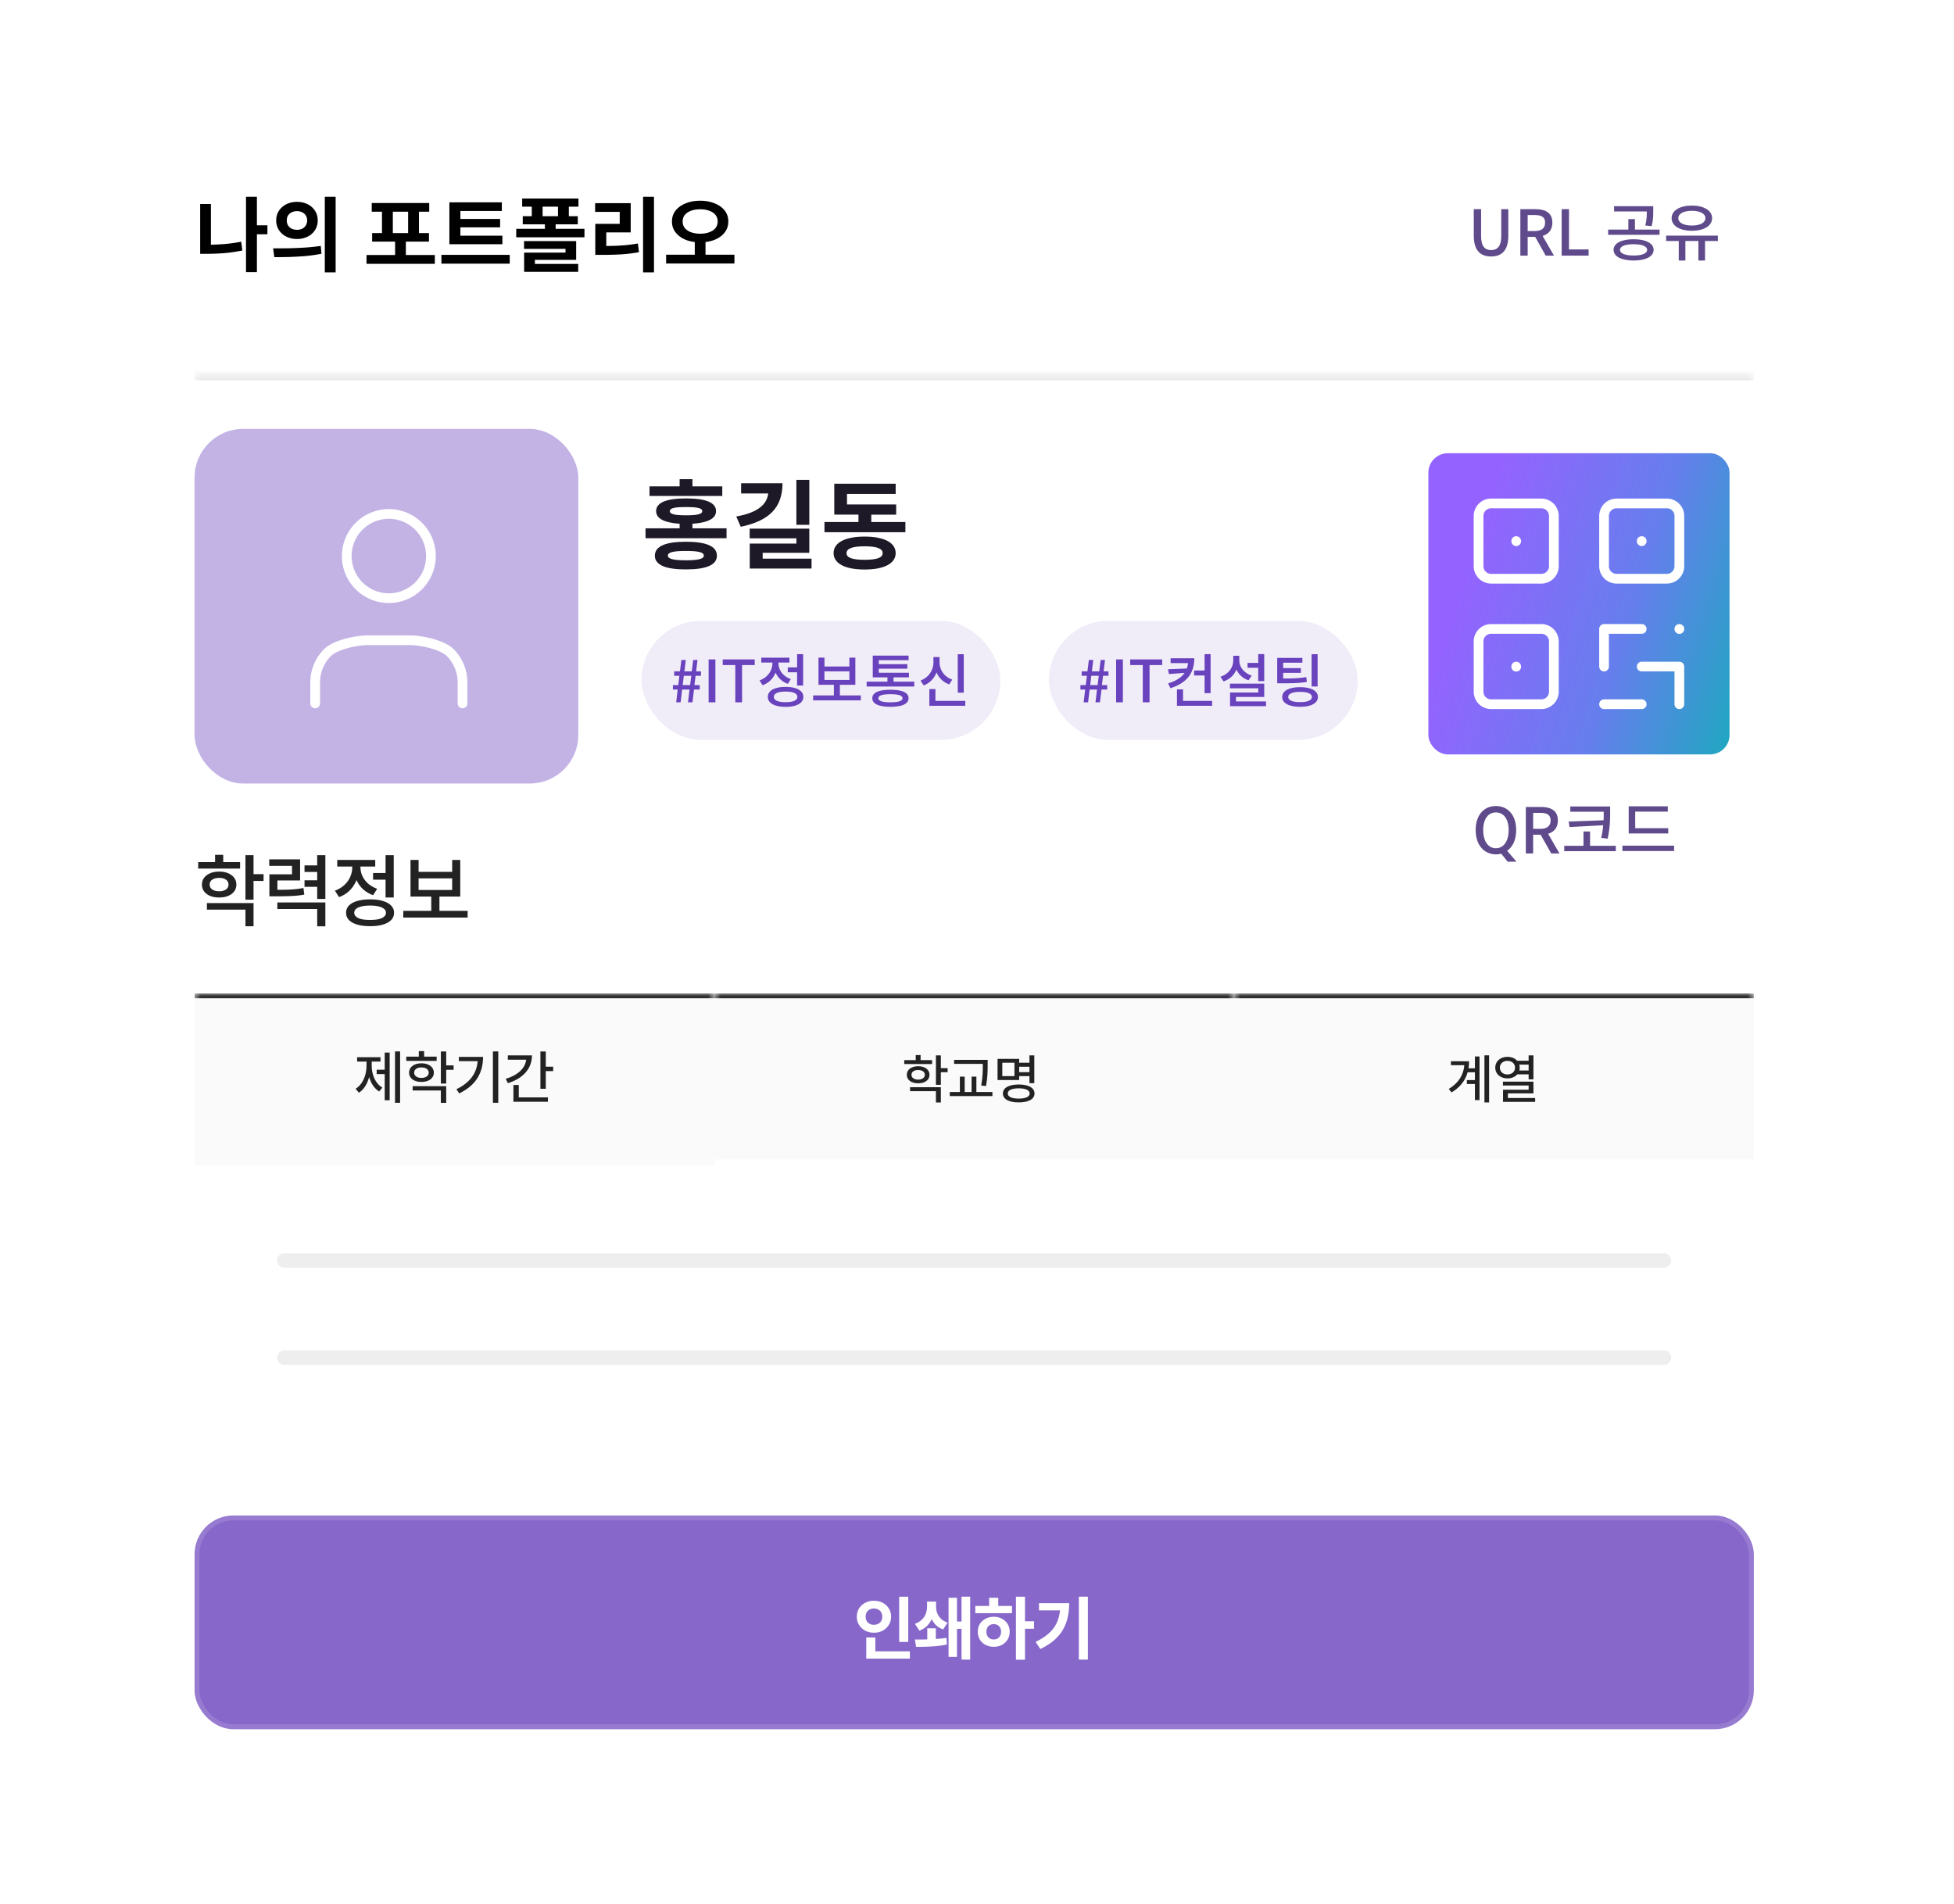 <svg width="312" height="304" viewBox="0 0 312 304" fill="none" xmlns="http://www.w3.org/2000/svg">
    <g filter="url(#hnrcc2285a)">
        <rect x="14" y="14.688" width="280" height="271.468" rx="10" fill="#fff"/>
        <path d="M39.029 34.425h2.119v1.43h-2.12v-1.43zm-1.3-4.562h1.742V41.9h-1.742V29.861zm-7.32 1.157h1.717v7.488H30.41v-7.489zm0 6.512h1.028c.858 0 1.75-.034 2.678-.103.927-.07 1.876-.2 2.847-.39l.182 1.404a24.277 24.277 0 0 1-2.938.428c-.954.07-1.877.104-2.77.104H30.41v-1.443zm15.47-6.85c.624 0 1.187.125 1.69.377a2.91 2.91 0 0 1 1.183 1.052c.286.443.429.954.429 1.535 0 .572-.143 1.083-.43 1.533-.285.451-.68.802-1.182 1.053a3.726 3.726 0 0 1-1.69.377c-.633 0-1.2-.125-1.703-.377a3 3 0 0 1-1.196-1.053 2.802 2.802 0 0 1-.43-1.534c0-.58.144-1.092.43-1.534.294-.45.693-.801 1.196-1.052.502-.252 1.07-.378 1.703-.378zm0 1.482c-.312 0-.594.06-.845.181a1.381 1.381 0 0 0-.585.508c-.139.216-.208.48-.208.792 0 .313.069.581.208.806.147.226.342.4.585.52.251.113.533.17.845.17.303 0 .576-.057.819-.17.242-.12.433-.294.572-.52a1.44 1.44 0 0 0 .22-.806c0-.312-.073-.576-.22-.793a1.3 1.3 0 0 0-.572-.506 1.807 1.807 0 0 0-.82-.182zm4.433-2.302h1.729V41.94h-1.73V29.863zm-8.06 9.646-.195-1.404c.702 0 1.477-.004 2.327-.012a70.528 70.528 0 0 0 2.639-.105c.91-.06 1.79-.151 2.639-.273l.117 1.248c-.867.174-1.747.3-2.64.377-.892.07-1.754.117-2.586.144-.832.017-1.6.026-2.301.026zm14.72-.338H67.88v1.404H56.972V39.17zm4.563-2.73h1.717v3.355h-1.717V36.44zm-3.73-5.576h9.178v1.39h-9.179v-1.39zm.065 4.796h9.074v1.366h-9.075V35.66zm1.573-3.652h1.729v3.808h-1.73v-3.809zm4.172 0h1.73v3.808h-1.73v-3.809zm6.59 4.069h8.463v1.364h-8.463v-1.364zm-1.274 3.068h10.907v1.403H68.931v-1.404zm1.274-8.386h8.372v1.379H71.96v4.316h-1.755v-5.695zm1.222 2.652h6.877v1.34h-6.877v-1.34zm10.4-3.263h8.982v1.3h-8.983v-1.3zm.09 2.821h8.788v1.3h-8.788v-1.3zm1.443-2.314h1.73v3.146h-1.73v-3.146zm4.186 0h1.73v3.146h-1.73v-3.146zm-6.669 4.33h10.894v1.352H80.877v-1.353zm4.576-1.066h1.716v1.677h-1.716v-1.677zm-3.328 3.029h8.32v2.99h-6.59v1.13h-1.717v-2.287h6.604v-.599h-6.617v-1.235zm.013 3.64h8.632v1.26h-8.632v-1.26zm18.992-10.726h1.742V41.94h-1.742V29.863zm-7.63 7.866h1.065c.711 0 1.383-.01 2.015-.026a41.932 41.932 0 0 0 1.86-.117c.606-.061 1.226-.148 1.858-.26l.182 1.39c-.97.174-1.928.29-2.873.351-.936.052-1.95.078-3.042.078H93.5v-1.416zm-.027-6.838h5.681v4.666h-3.9v2.705H93.5v-4.07h3.9v-1.91h-3.926V30.89zm15.911 5.758h1.716v2.743h-1.716V36.65zm.858-6.149c.858 0 1.625.14 2.301.417.685.268 1.222.65 1.612 1.143.39.495.585 1.08.585 1.756 0 .667-.195 1.252-.585 1.755-.39.502-.927.892-1.612 1.17-.676.268-1.443.402-2.301.402-.849 0-1.616-.134-2.301-.403-.676-.277-1.213-.667-1.612-1.17a2.781 2.781 0 0 1-.585-1.755c0-.675.195-1.26.585-1.755.399-.493.936-.875 1.612-1.143.685-.278 1.452-.416 2.301-.416zm0 1.366c-.546 0-1.031.078-1.456.234-.416.156-.745.377-.988.663-.234.285-.351.636-.351 1.053 0 .407.117.758.351 1.053.243.285.572.506.988.663.425.156.91.233 1.456.233.555 0 1.04-.078 1.456-.233.425-.157.754-.377.988-.663.234-.295.351-.646.351-1.053 0-.416-.117-.767-.351-1.053-.234-.287-.563-.508-.988-.663-.416-.156-.901-.234-1.456-.234zm-5.434 7.253h10.907v1.404h-10.907v-1.404z" fill="#000"/>
        <path d="M236.534 39.4c-1.643 0-2.762-.897-2.762-3.317v-4.235h1.169v4.316c0 1.674.676 2.218 1.593 2.218.938 0 1.624-.544 1.624-2.218v-4.316h1.129v4.235c0 2.42-1.099 3.318-2.753 3.318zm8.726-.13-1.683-2.995h-1.2v2.995h-1.17v-7.422h2.43c1.533 0 2.682.545 2.682 2.148 0 1.17-.615 1.835-1.553 2.128l1.815 3.145h-1.321zm-2.883-3.933h1.119c1.089 0 1.664-.444 1.664-1.34 0-.898-.575-1.21-1.664-1.21h-1.119v2.55zm5.427-3.489h1.17v6.433h3.136v.989h-4.306v-7.422zm13.353 2.602c.232-.898.242-1.553.242-2.239h-5.223v-.836h6.251v.766c0 .726 0 1.482-.252 2.42l-1.018-.111zm2.279.655v.837h-8.208v-.837h3.227v-1.674h1.048v1.674h3.933zm-4.134 1.543c1.936 0 3.186.645 3.186 1.694 0 1.059-1.25 1.704-3.186 1.704-1.967 0-3.207-.645-3.207-1.704 0-1.049 1.24-1.694 3.207-1.694zm0 2.601c1.341 0 2.147-.332 2.147-.907 0-.565-.806-.898-2.147-.898-1.382 0-2.178.333-2.178.898 0 .575.796.907 2.178.907zm9.295-3.952c-1.925 0-3.236-.777-3.236-2.017 0-1.22 1.311-2.006 3.236-2.006 1.906 0 3.227.786 3.227 2.006 0 1.24-1.321 2.017-3.227 2.017zm0-3.186c-1.31 0-2.167.443-2.167 1.17 0 .735.826 1.179 2.167 1.179 1.301 0 2.158-.444 2.158-1.18 0-.726-.867-1.17-2.158-1.17zm4.155 4.82h-2.057v3.115h-1.059V36.93h-2.077v3.116H266.5V36.93h-2.016v-.857h8.258l.01.857z" fill="#5F4B8B"/>
        <mask id="son9dfdxmb" fill="#fff">
            <path d="M29.513 58.402h248.975v65.153H29.513V58.402z"/>
        </mask>
        <path d="M29.513 59.178h248.975v-1.551H29.513v1.551z" fill="#E5E5E5" mask="url(#son9dfdxmb)"/>
        <rect x="29.513" y="66.934" width="61.274" height="56.62" rx="7.756" fill="#C3B3E5"/>
        <g clip-path="url(#557k8p5p5c)">
            <path d="M48.773 110.761V107.4a6.72 6.72 0 0 1 1.97-4.753c1.26-1.261 4.65-1.969 6.433-1.969h6.722c1.783 0 5.173.708 6.434 1.969A6.72 6.72 0 0 1 72.3 107.4v3.361M53.815 87.234a6.722 6.722 0 1 0 13.444 0 6.722 6.722 0 0 0-13.444 0z" stroke="#fff" stroke-width="1.551" stroke-linecap="round" stroke-linejoin="round"/>
        </g>
        <path d="M102.158 77.642v-1.536h4.809v-1.148h2.047v1.148h4.762v1.536h-11.618zm12.301 6.748h-12.937v-1.582h5.445v-.73c-2.436-.17-3.755-.822-3.755-2.016 0-1.35 1.598-2.032 4.778-2.032 3.18 0 4.794.667 4.794 2.032 0 1.194-1.334 1.846-3.77 2.016v.73h5.445v1.582zm-9.059-4.328c0 .48.775.667 2.59.667s2.591-.186 2.591-.667c0-.481-.776-.652-2.591-.652-1.815 0-2.59.17-2.59.652zm2.559 4.886c3.273 0 4.964.73 4.964 2.219 0 1.489-1.691 2.202-4.964 2.202-3.242 0-4.948-.713-4.948-2.203 0-1.489 1.706-2.218 4.948-2.218zm0 2.963c2.001 0 2.87-.233 2.87-.745 0-.542-.869-.744-2.87-.744-2.001 0-2.869.202-2.869.745 0 .511.868.744 2.869.744zm17.652-5.662v-7.182h2.063v7.182h-2.063zm-2.218-6.64c0 3.91-2.156 6.02-6.67 6.95l-.714-1.644c3.537-.62 4.902-1.986 5.104-3.677h-4.328V75.61h6.608zm4.638 13.62h-9.866v-3.986h7.446v-.838h-7.461v-1.551h9.524v3.863h-7.446v.93h7.803v1.583zm14.984-5.801h-12.922v-1.629h5.43V80.62h-3.863v-4.933h9.804v1.629h-7.772v1.675h7.849v1.63h-3.971v1.178h5.445v1.629zm-6.515.698c3.087 0 4.964.946 4.964 2.637 0 1.675-1.877 2.622-4.964 2.622-3.087 0-4.949-.947-4.949-2.622 0-1.69 1.862-2.637 4.949-2.637zm0 3.707c1.939 0 2.885-.325 2.885-1.07 0-.729-.962-1.086-2.885-1.086-1.924 0-2.885.357-2.885 1.086 0 .745.946 1.07 2.885 1.07z" fill="#1E1926"/>
        <rect x="100.87" y="97.586" width="57.307" height="19" rx="9.5" fill="#F0ECF8"/>
        <path d="M109.135 103.829h.688l-.223 1.815h.782v.707h-.866l-.186 1.489h.847v.708h-.912l-.251 2.038h-.708l.242-2.038h-1.182l-.242 2.038h-.707l.242-2.038h-.763v-.708h.856l.177-1.489h-.828v-.707h.921l.223-1.815h.708l-.224 1.815h1.173l.233-1.815zm-1.499 2.522-.177 1.489h1.182l.187-1.489h-1.192zm3.962-2.615h1.08v6.85h-1.08v-6.85zm4.259.902h-2.01v-.902h5.11v.902h-2.02v5.948h-1.08v-5.948zm9.869.373v-2.113h.959v5.007h-.959v-2.112h-1.489v-.782h1.489zm-1.48 2.624a3.28 3.28 0 0 1-1.954-1.796c-.372.931-1.07 1.657-2.076 2.02l-.493-.763c1.303-.466 2.057-1.583 2.057-2.737v-.121h-1.778v-.772h4.496v.772h-1.75v.112c0 1.07.707 2.085 1.973 2.532l-.475.753zm-.353.494c1.75 0 2.829.586 2.829 1.591 0 1.006-1.079 1.592-2.829 1.592-1.759 0-2.839-.586-2.839-1.592 0-1.005 1.08-1.591 2.839-1.591zm0 2.438c1.2 0 1.871-.288 1.871-.847 0-.558-.671-.847-1.871-.847-1.201 0-1.88.289-1.88.847 0 .559.679.847 1.88.847zm12.006-1.079v.791h-7.614v-.791h3.314v-1.694h-2.458v-4.338h.95v1.415h3.983v-1.415h.95v4.338h-2.467v1.694h3.342zm-5.808-2.467h3.983v-1.377h-3.983v1.377zm14.342.27v.773h-7.604v-.773h3.322v-.689h-2.345v-3.471h5.724v.735h-4.765v.633h4.56v.717h-4.56v.651h4.821v.735h-2.467v.689h3.314zm-3.807 1.294c1.89 0 2.895.456 2.895 1.349 0 .894-1.005 1.369-2.895 1.369-1.871 0-2.894-.475-2.894-1.369 0-.893 1.023-1.349 2.894-1.349zm0 2.001c1.294 0 1.936-.214 1.936-.652 0-.428-.642-.642-1.936-.642-1.284 0-1.926.214-1.926.642 0 .438.642.652 1.926.652zm11.708-1.536h-.958v-6.143h.958v6.143zm-2.327-1.321c-.968-.363-1.647-1.024-2.01-1.918-.382.94-1.061 1.703-2.066 2.076l-.494-.773c1.322-.502 2.057-1.675 2.057-2.913v-.838h.978v.838c0 1.191.735 2.318 2.029 2.764l-.494.764zm2.569 2.634v.781h-5.733v-2.671h.968v1.89h4.765z" fill="#6942BD"/>
        <rect x="165.934" y="97.586" width="49.307" height="19" rx="9.5" fill="#F0ECF8"/>
        <path d="M174.198 103.829h.689l-.223 1.815h.781v.707h-.865l-.186 1.489h.847v.708h-.912l-.252 2.038h-.707l.242-2.038h-1.182l-.242 2.038h-.708l.242-2.038h-.763v-.708h.857l.176-1.489h-.828v-.707h.921l.224-1.815h.707l-.223 1.815h1.173l.232-1.815zm-1.498 2.522-.177 1.489h1.182l.186-1.489H172.7zm3.962-2.615h1.079v6.85h-1.079v-6.85zm4.259.902h-2.011v-.902h5.11v.902H182v5.948h-1.079v-5.948zm9.869.875v-2.615h.958v6.227h-.958v-2.821h-1.676v-.791h1.676zm-1.648-1.954c0 2.252-1.051 3.881-3.797 4.775l-.391-.764c1.35-.419 2.159-.977 2.643-1.684l-2.503.186-.149-.763 3.015-.121a4.23 4.23 0 0 0 .177-.857h-2.773v-.772h3.778zm2.848 6.804v.781h-5.612v-2.624h.968v1.843h4.644zm7.362-5.296h-1.703v-.773h1.703v-1.405h.959v4.318h-.959v-2.14zm-1.545 2.001a3.177 3.177 0 0 1-1.936-1.713c-.372.894-1.052 1.554-2.057 1.899l-.493-.754c1.312-.419 2.047-1.48 2.047-2.634v-.707h.959v.707c0 1.07.726 2.038 1.983 2.457l-.503.745zm2.792 3.378v.754h-5.743v-2.178h4.505v-.67h-4.523v-.744h5.473v2.122h-4.505v.716h4.793zm8.237-2.392h-.959v-5.147h.959v5.147zm-1.713-.726c-1.191.196-2.252.224-4.039.224h-.699v-4.058h4.021v.772h-3.071v.866h2.829v.754h-2.829v.902c1.619 0 2.587-.046 3.695-.223l.093.763zm-1.089.847c1.768 0 2.848.577 2.848 1.564 0 .987-1.08 1.564-2.848 1.564-1.768 0-2.848-.577-2.848-1.564 0-.987 1.08-1.564 2.848-1.564zm0 2.383c1.201 0 1.889-.289 1.889-.819 0-.531-.688-.819-1.889-.819s-1.889.288-1.889.819c0 .53.688.819 1.889.819z" fill="#6942BD"/>
        <rect x="226.909" y="71.204" width="47.313" height="47.313" rx="2.715" fill="url(#wf7qrbveqd)"/>
        <rect x="226.909" y="71.204" width="47.313" height="47.313" rx="2.715" stroke="url(#0gr8g03bqe)" stroke-width=".776"/>
        <path d="M240.547 104.88v.02m0-20.057v.02m20.037-.02v.02m0 14.006h-6.011v6.011m12.022-6.011v.02m-12.022 12.002h6.011m0-6.011h6.011v6.011m-32.059-30.055a2.003 2.003 0 0 1 2.004-2.004h8.015a2.001 2.001 0 0 1 2.003 2.004v8.014a2.003 2.003 0 0 1-2.003 2.004h-8.015a2.003 2.003 0 0 1-2.004-2.004v-8.014zm20.037 0a2.003 2.003 0 0 1 2.004-2.004h8.015a2.001 2.001 0 0 1 2.003 2.004v8.014a2.003 2.003 0 0 1-2.003 2.004h-8.015a2.003 2.003 0 0 1-2.004-2.004v-8.014zm-20.037 20.037a2.003 2.003 0 0 1 2.004-2.004h8.015a2.001 2.001 0 0 1 2.003 2.004v8.014a2 2 0 0 1-2.003 2.004h-8.015a2.003 2.003 0 0 1-2.004-2.004v-8.014z" stroke="#fff" stroke-width="1.551" stroke-linecap="round" stroke-linejoin="round"/>
        <path d="M30.096 136.104h6.689v1.03h-6.689v-1.03zm3.35 1.514c.538 0 1.014.087 1.428.261.413.174.736.418.968.732.231.306.347.666.347 1.08 0 .413-.116.777-.347 1.092-.232.306-.554.546-.968.72-.414.165-.89.248-1.427.248-.546 0-1.026-.083-1.44-.248-.414-.174-.736-.414-.968-.72a1.795 1.795 0 0 1-.347-1.092c0-.414.116-.774.347-1.08.232-.314.554-.558.968-.732.414-.174.894-.261 1.44-.261zm0 1.006c-.454 0-.822.095-1.104.285a.884.884 0 0 0-.41.782c0 .331.137.591.41.782.282.19.65.285 1.105.285.446 0 .806-.095 1.08-.285a.904.904 0 0 0 .409-.782c0-.339-.137-.6-.41-.782-.273-.19-.633-.285-1.08-.285zM37.642 135h1.29v7.098h-1.29V135zm.943 3.028h1.949v1.08h-1.949v-1.08zm-7.098 4.616h7.446v3.699h-1.29v-2.656h-6.156v-1.043zm1.303-7.706h1.303v1.75h-1.303v-1.75zm8.673 5.584h.832c.728 0 1.353-.004 1.874-.012.521-.017.997-.046 1.427-.087.43-.041.865-.103 1.303-.186l.137 1.055c-.348.058-.687.107-1.018.149-.323.033-.666.058-1.03.074-.364.017-.765.029-1.204.037-.438.009-.935.013-1.489.013h-.831v-1.043zm-.024-4.864h4.926v3.375h-3.623v2.147h-1.279v-3.127h3.612V136.7h-3.636v-1.042zm7.657-.658h1.303v6.987h-1.303V135zm-2.023 1.626h2.296v1.054h-2.296v-1.054zm0 2.382h2.296v1.043h-2.296v-1.043zm-4.344 3.537h7.67v3.81h-1.303v-2.767h-6.367v-1.043zm15.288-4.703H60.4v1.067h-2.383v-1.067zM60.014 135h1.303v6.751h-1.303V135zm-2.47 7.049c.795 0 1.474.087 2.036.26.571.166 1.01.41 1.316.732.314.315.471.7.471 1.155 0 .678-.343 1.203-1.03 1.576-.678.372-1.609.558-2.792.558-1.183 0-2.118-.186-2.805-.558-.687-.373-1.03-.898-1.03-1.576 0-.455.153-.84.46-1.155.314-.322.756-.566 1.327-.732.58-.173 1.262-.26 2.048-.26zm0 .992c-.537 0-.996.046-1.377.137-.372.091-.657.219-.856.385a.786.786 0 0 0-.298.633c0 .24.1.446.298.62.199.174.484.306.856.397.381.083.84.124 1.378.124.538 0 .993-.041 1.365-.124.372-.091.658-.223.856-.397.207-.174.31-.38.31-.62a.775.775 0 0 0-.31-.633c-.198-.166-.484-.294-.856-.385-.372-.091-.827-.137-1.365-.137zm-2.853-6.899h1.067v.819c0 .711-.128 1.381-.385 2.01a4.96 4.96 0 0 1-1.08 1.651 4.564 4.564 0 0 1-1.712 1.067l-.658-1.03a4.337 4.337 0 0 0 1.167-.621c.347-.256.64-.55.88-.881.24-.331.419-.682.534-1.055.125-.372.187-.753.187-1.141v-.819zm.26 0h1.055v.819c0 .463.103.918.31 1.365.207.446.51.848.906 1.203.397.348.881.625 1.452.832l-.645 1.018a4.671 4.671 0 0 1-1.676-1.006 4.575 4.575 0 0 1-1.042-1.551 4.937 4.937 0 0 1-.36-1.861v-.819zm-2.656-.385h6.069v1.055h-6.069v-1.055zm10.548 8.128h10.275v1.068H62.843v-1.068zm4.468-2.593h1.303v2.866H67.31v-2.866zm-3.314-5.535h1.29v1.899h5.362v-1.899h1.29v5.845h-7.942v-5.845zm1.29 2.941v1.861h5.362v-1.861h-5.361z" fill="#222"/>
        <g clip-path="url(#0b79jzl3sf)">
            <mask id="xwwr85fvfg" fill="#fff">
                <path d="M29.513 157.07h82.991v27.513H29.513V157.07z"/>
            </mask>
            <path d="M29.513 157.07h82.991v27.513H29.513V157.07z" fill="#FAFAFA"/>
            <path d="M29.513 157.846h82.991v-1.551H29.513v1.551z" fill="#222" mask="url(#xwwr85fvfg)"/>
            <path d="M61.524 166.326h.81v8.209h-.81v-8.209zm-6.292 5.966c1.154-.707 1.74-2.196 1.74-3.676v-.661h-1.498v-.698h3.733v.698H57.8v.661c0 1.415.568 2.829 1.703 3.49l-.512.624c-.772-.475-1.312-1.313-1.6-2.308-.289 1.079-.838 2.001-1.639 2.503l-.52-.633zm3.36-2.345v-.698h1.285v-2.737h.79v7.614h-.79v-4.179h-1.285zm4.729-2.783h2v-.884h.848v.884h2v.679h-4.848v-.679zm.446 2.56c0-.903.8-1.499 1.973-1.499 1.183 0 1.983.596 1.983 1.499 0 .902-.8 1.479-1.983 1.479-1.172 0-1.973-.577-1.973-1.479zm.568 2.848v-.689h5.361v2.662h-.856v-1.973h-4.505zm.242-2.848c0 .502.466.837 1.163.837.699 0 1.164-.335 1.164-.837 0-.522-.465-.838-1.163-.838s-1.164.316-1.164.838zm4.263 1.74v-5.128h.856v2.224h1.182v.707h-1.182v2.197h-.856zm8.312-5.138h.856v8.209h-.856v-8.209zm-5.827 6.041c2.178-1.052 3.23-2.55 3.397-4.477h-3.006v-.689h3.863c0 2.411-1.015 4.486-3.807 5.836l-.447-.67zm13.412-6.031h.857v2.429h1.182v.707h-1.182v2.82h-.856v-5.956zm-5.547 4.374c1.918-.568 3.118-1.685 3.276-3.053h-2.931v-.698h3.853c0 2.15-1.461 3.705-3.835 4.44l-.363-.689zm1.238 3.658v-2.681h.856v1.983h4.654v.698h-5.51z" fill="#222"/>
            <mask id="ul08t0lsrh" fill="#fff">
                <path d="M112.504 157.07h82.992v26.513h-82.992V157.07z"/>
            </mask>
            <path d="M112.504 157.07h82.992v26.513h-82.992V157.07z" fill="#FAFAFA"/>
            <path d="M112.504 157.846h82.992v-1.551h-82.992v1.551z" fill="#222" mask="url(#ul08t0lsrh)"/>
            <path d="M142.833 167.719h1.834v-.81h.776v.81h1.835v.623h-4.445v-.623zm.409 2.347c0-.828.734-1.374 1.809-1.374 1.084 0 1.817.546 1.817 1.374 0 .827-.733 1.356-1.817 1.356-1.075 0-1.809-.529-1.809-1.356zm.521 2.61v-.631h4.914v2.44h-.785v-1.809h-4.129zm.222-2.61c0 .46.426.767 1.066.767.64 0 1.067-.307 1.067-.767 0-.478-.427-.768-1.067-.768-.64 0-1.066.29-1.066.768zm3.907 1.595v-4.701h.785v2.039h1.084v.649h-1.084v2.013h-.785zm2.901-3.984h5.358v.81c0 .956 0 1.945-.264 3.37l-.768-.085c.256-1.348.256-2.355.256-3.285v-.17h-4.582v-.64zm-.691 5.784v-.648h1.613v-2.457h.767v2.457h1.101v-2.457h.768v2.457h2.56v.648h-6.809zm12.721-6.501h.777v4.437h-.777v-1.127h-1.638v.623h-3.455v-3.378h3.455v.622h1.638v-1.177zm-4.334 3.31h1.937v-2.133h-1.937v2.133zm.094 2.773c0-.904.964-1.433 2.525-1.433 1.562 0 2.526.529 2.526 1.433 0 .913-.964 1.425-2.526 1.425-1.561 0-2.525-.512-2.525-1.425zm.776 0c0 .521.649.819 1.749.819 1.101 0 1.749-.298 1.749-.819 0-.529-.648-.819-1.749-.819-1.1 0-1.749.29-1.749.819zm1.826-3.404h1.638v-.862h-1.638v.862z" fill="#222"/>
            <mask id="ema5jkkgii" fill="#fff">
                <path d="M195.496 157.07h82.992v26.513h-82.992V157.07z"/>
            </mask>
            <path d="M195.496 157.07h82.992v26.513h-82.992V157.07z" fill="#FAFAFA"/>
            <path d="M195.496 157.846h82.992v-1.551h-82.992v1.551z" fill="#222" mask="url(#ema5jkkgii)"/>
            <path d="M232.666 170.91h1.288v-1.254h-1.169c-.349 1.263-1.151 2.372-2.559 3.217l-.452-.555c1.578-.956 2.346-2.235 2.483-3.788h-2.133v-.632h2.892c0 .384-.026.76-.085 1.127h1.023v-1.886h.734v6.962h-.734v-2.568h-1.288v-.623zm2.807 3.567v-7.526h.742v7.526h-.742zm3.677-7.278c.649 0 1.195.23 1.545.623h1.834v-.862h.768v3.831h-.768v-.802h-1.809c-.349.401-.913.648-1.57.648-1.126 0-1.945-.708-1.945-1.715 0-1.015.819-1.723 1.945-1.723zm-1.211 1.723c0 .64.512 1.084 1.211 1.084.7 0 1.203-.444 1.203-1.084 0-.64-.503-1.083-1.203-1.083-.699 0-1.211.443-1.211 1.083zm.486 2.85v-.614h4.872v1.868h-4.078v.742h4.351v.615h-5.128v-1.937h4.087v-.674h-4.104zm2.611-3.336a1.8 1.8 0 0 1 .009.938h1.484v-.938h-1.493z" fill="#222"/>
            <path stroke="#EEE" stroke-width="2.327" stroke-linecap="round" d="M43.862 199.708h220.277M43.862 215.219h220.277"/>
        </g>
        <rect x="29.901" y="240.814" width="248.199" height="33.352" rx="5.817" fill="#8768CA"/>
        <rect x="29.901" y="240.814" width="248.199" height="33.352" rx="5.817" stroke="#967BD1" stroke-width=".776"/>
        <path d="M142.025 253.4h1.444v7.221h-1.444V253.4zm-5.256 8.719h6.96v1.162h-6.96v-1.162zm0-2.215h1.444v2.693h-1.444v-2.693zm1.227-5.864c.514 0 .977.109 1.39.326.412.217.738.518.977.901a2.4 2.4 0 0 1 .369 1.325c0 .485-.123.923-.369 1.314a2.577 2.577 0 0 1-.977.912 2.942 2.942 0 0 1-1.39.326c-.514 0-.977-.109-1.39-.326a2.654 2.654 0 0 1-.988-.912 2.469 2.469 0 0 1-.358-1.314c0-.5.119-.941.358-1.325.246-.383.575-.684.988-.901a2.942 2.942 0 0 1 1.39-.326zm0 1.238c-.246 0-.471.054-.673.163-.203.101-.362.25-.478.445-.116.188-.174.424-.174.706 0 .268.058.499.174.695.116.188.275.337.478.445.202.102.427.152.673.152.246 0 .47-.05.673-.152.203-.108.362-.257.478-.445.116-.196.174-.427.174-.695 0-.282-.058-.518-.174-.706a1.134 1.134 0 0 0-.478-.445 1.399 1.399 0 0 0-.673-.163zm8.512 3.16h1.369v2.172h-1.369v-2.172zm-1.791 2.964-.174-1.172h1.118a91.69 91.69 0 0 0 1.293-.033c.456-.022.908-.051 1.357-.087.449-.036.869-.083 1.259-.141l.076 1.064c-.535.109-1.103.192-1.704.25-.601.051-1.184.083-1.749.098-.557.014-1.049.021-1.476.021zm7.264-8.013h1.379v10.055h-1.379v-10.055zm-1.129 3.974h1.618v1.162h-1.618v-1.162zm-.945-3.801h1.347v9.437h-1.347v-9.437zm-3.431.608h1.118v.815c0 .565-.079 1.1-.239 1.607a3.54 3.54 0 0 1-.76 1.336c-.34.383-.789.68-1.346.89l-.717-1.097c.463-.166.836-.391 1.118-.673.29-.282.5-.601.63-.956.131-.361.196-.731.196-1.107v-.815zm.336 0h1.097v.815c0 .347.062.688.185 1.021.13.333.329.633.597.901.275.261.63.47 1.064.63l-.717 1.086c-.528-.196-.955-.475-1.281-.837a3.484 3.484 0 0 1-.717-1.281 5.054 5.054 0 0 1-.228-1.52v-.815zm13.855-.77h1.444v10.055h-1.444V253.4zm1.119 3.92h1.77v1.194h-1.77v-1.194zm-7.612-2.444h5.863v1.151h-5.863v-1.151zm2.953 1.727c.485 0 .92.105 1.303.315.384.202.684.481.902.836.224.355.336.767.336 1.238 0 .47-.112.887-.336 1.249a2.375 2.375 0 0 1-.902.847c-.376.202-.81.304-1.303.304a2.82 2.82 0 0 1-1.314-.304 2.464 2.464 0 0 1-.912-.847 2.383 2.383 0 0 1-.325-1.249c0-.471.108-.883.325-1.238.225-.355.529-.634.912-.836.391-.21.829-.315 1.314-.315zm0 1.173a1.26 1.26 0 0 0-.608.141 1.021 1.021 0 0 0-.412.412 1.332 1.332 0 0 0-.152.663c0 .253.05.474.152.662.101.181.238.322.412.424.174.094.377.141.608.141.225 0 .424-.047.598-.141.173-.102.311-.243.412-.424.102-.188.152-.409.152-.662 0-.261-.05-.482-.152-.663a1.027 1.027 0 0 0-.412-.412 1.237 1.237 0 0 0-.598-.141zm-.738-4.214h1.455v1.76h-1.455v-1.76zm14.322-.173h1.444v10.055h-1.444v-10.055zm-2.965 1.042h1.423c0 .767-.076 1.502-.228 2.204a6.78 6.78 0 0 1-.739 1.966c-.34.615-.81 1.187-1.411 1.716-.594.521-1.336.999-2.226 1.433l-.76-1.14c.97-.471 1.741-.988 2.312-1.553a5.061 5.061 0 0 0 1.249-1.933c.254-.724.38-1.535.38-2.432v-.261zm-3.398 0h4.072v1.151h-4.072v-1.151z" fill="#fff"/>
        <path d="M240.59 136.033h-1.411l-1.029-1.28a3.018 3.018 0 0 1-.837.111c-1.653 0-3.236-1.22-3.236-3.892 0-2.39 1.321-3.822 3.226-3.822 1.906 0 3.237 1.442 3.237 3.832 0 1.664-.625 2.732-1.442 3.307l1.492 1.744zm-3.287-2.147c1.23 0 2.037-1.109 2.037-2.914 0-1.745-.807-2.803-2.037-2.803s-2.026 1.058-2.026 2.803c0 1.805.796 2.914 2.026 2.914zm8.832.837-1.684-2.995h-1.2v2.995h-1.169v-7.422h2.43c1.532 0 2.682.545 2.682 2.148 0 1.17-.615 1.835-1.553 2.128l1.815 3.146h-1.321zm-2.884-3.933h1.12c1.089 0 1.663-.443 1.663-1.341 0-.897-.574-1.21-1.663-1.21h-1.12v2.551zm11.246-1.371c.03-.494.02-.948.02-1.361h-5.334v-.837h6.362v.837c0 1.109.011 2.359-.393 4.295l-1.028-.121c.161-.766.262-1.412.312-2.016l-5.374.292-.141-.877 5.576-.212zm1.956 4.084v.857h-8.238v-.857h3.075v-2.289h1.049v2.289h4.114zm8.368-1.977h-6.312v-4.335h6.242v.847h-5.203v2.651h5.273v.837zm.938 1.946v.857h-8.258v-.857h8.258z" fill="#5F4B8B"/>
    </g>
    <defs>
        <linearGradient id="wf7qrbveqd" x1="226.521" y1="70.816" x2="284.065" y2="89.023" gradientUnits="userSpaceOnUse">
            <stop offset=".189" stop-color="#9463FF"/>
            <stop offset=".633" stop-color="#667EED"/>
            <stop offset="1" stop-color="#20A7C1"/>
        </linearGradient>
        <linearGradient id="0gr8g03bqe" x1="226.521" y1="70.816" x2="284.065" y2="89.023" gradientUnits="userSpaceOnUse">
            <stop offset=".189" stop-color="#9463FF"/>
            <stop offset=".633" stop-color="#667EED"/>
            <stop offset="1" stop-color="#20A7C1"/>
        </linearGradient>
        <clipPath id="557k8p5p5c">
            <path fill="#fff" transform="translate(40.371 75.469)" d="M0 0h40.332v40.332H0z"/>
        </clipPath>
        <clipPath id="0b79jzl3sf">
            <path fill="#fff" transform="translate(29.513 157.07)" d="M0 0h248.975v75.601H0z"/>
        </clipPath>
        <filter id="hnrcc2285a" x=".039" y=".726" width="311.025" height="302.494" filterUnits="userSpaceOnUse" color-interpolation-filters="sRGB">
            <feFlood flood-opacity="0" result="BackgroundImageFix"/>
            <feColorMatrix in="SourceAlpha" values="0 0 0 0 0 0 0 0 0 0 0 0 0 0 0 0 0 0 127 0" result="hardAlpha"/>
            <feOffset dx="1.551" dy="1.551"/>
            <feGaussianBlur stdDeviation="7.756"/>
            <feColorMatrix values="0 0 0 0 0 0 0 0 0 0 0 0 0 0 0 0 0 0 0.1 0"/>
            <feBlend mode="multiply" in2="BackgroundImageFix" result="effect1_dropShadow_3624_11180"/>
            <feBlend in="SourceGraphic" in2="effect1_dropShadow_3624_11180" result="shape"/>
        </filter>
    </defs>
</svg>
